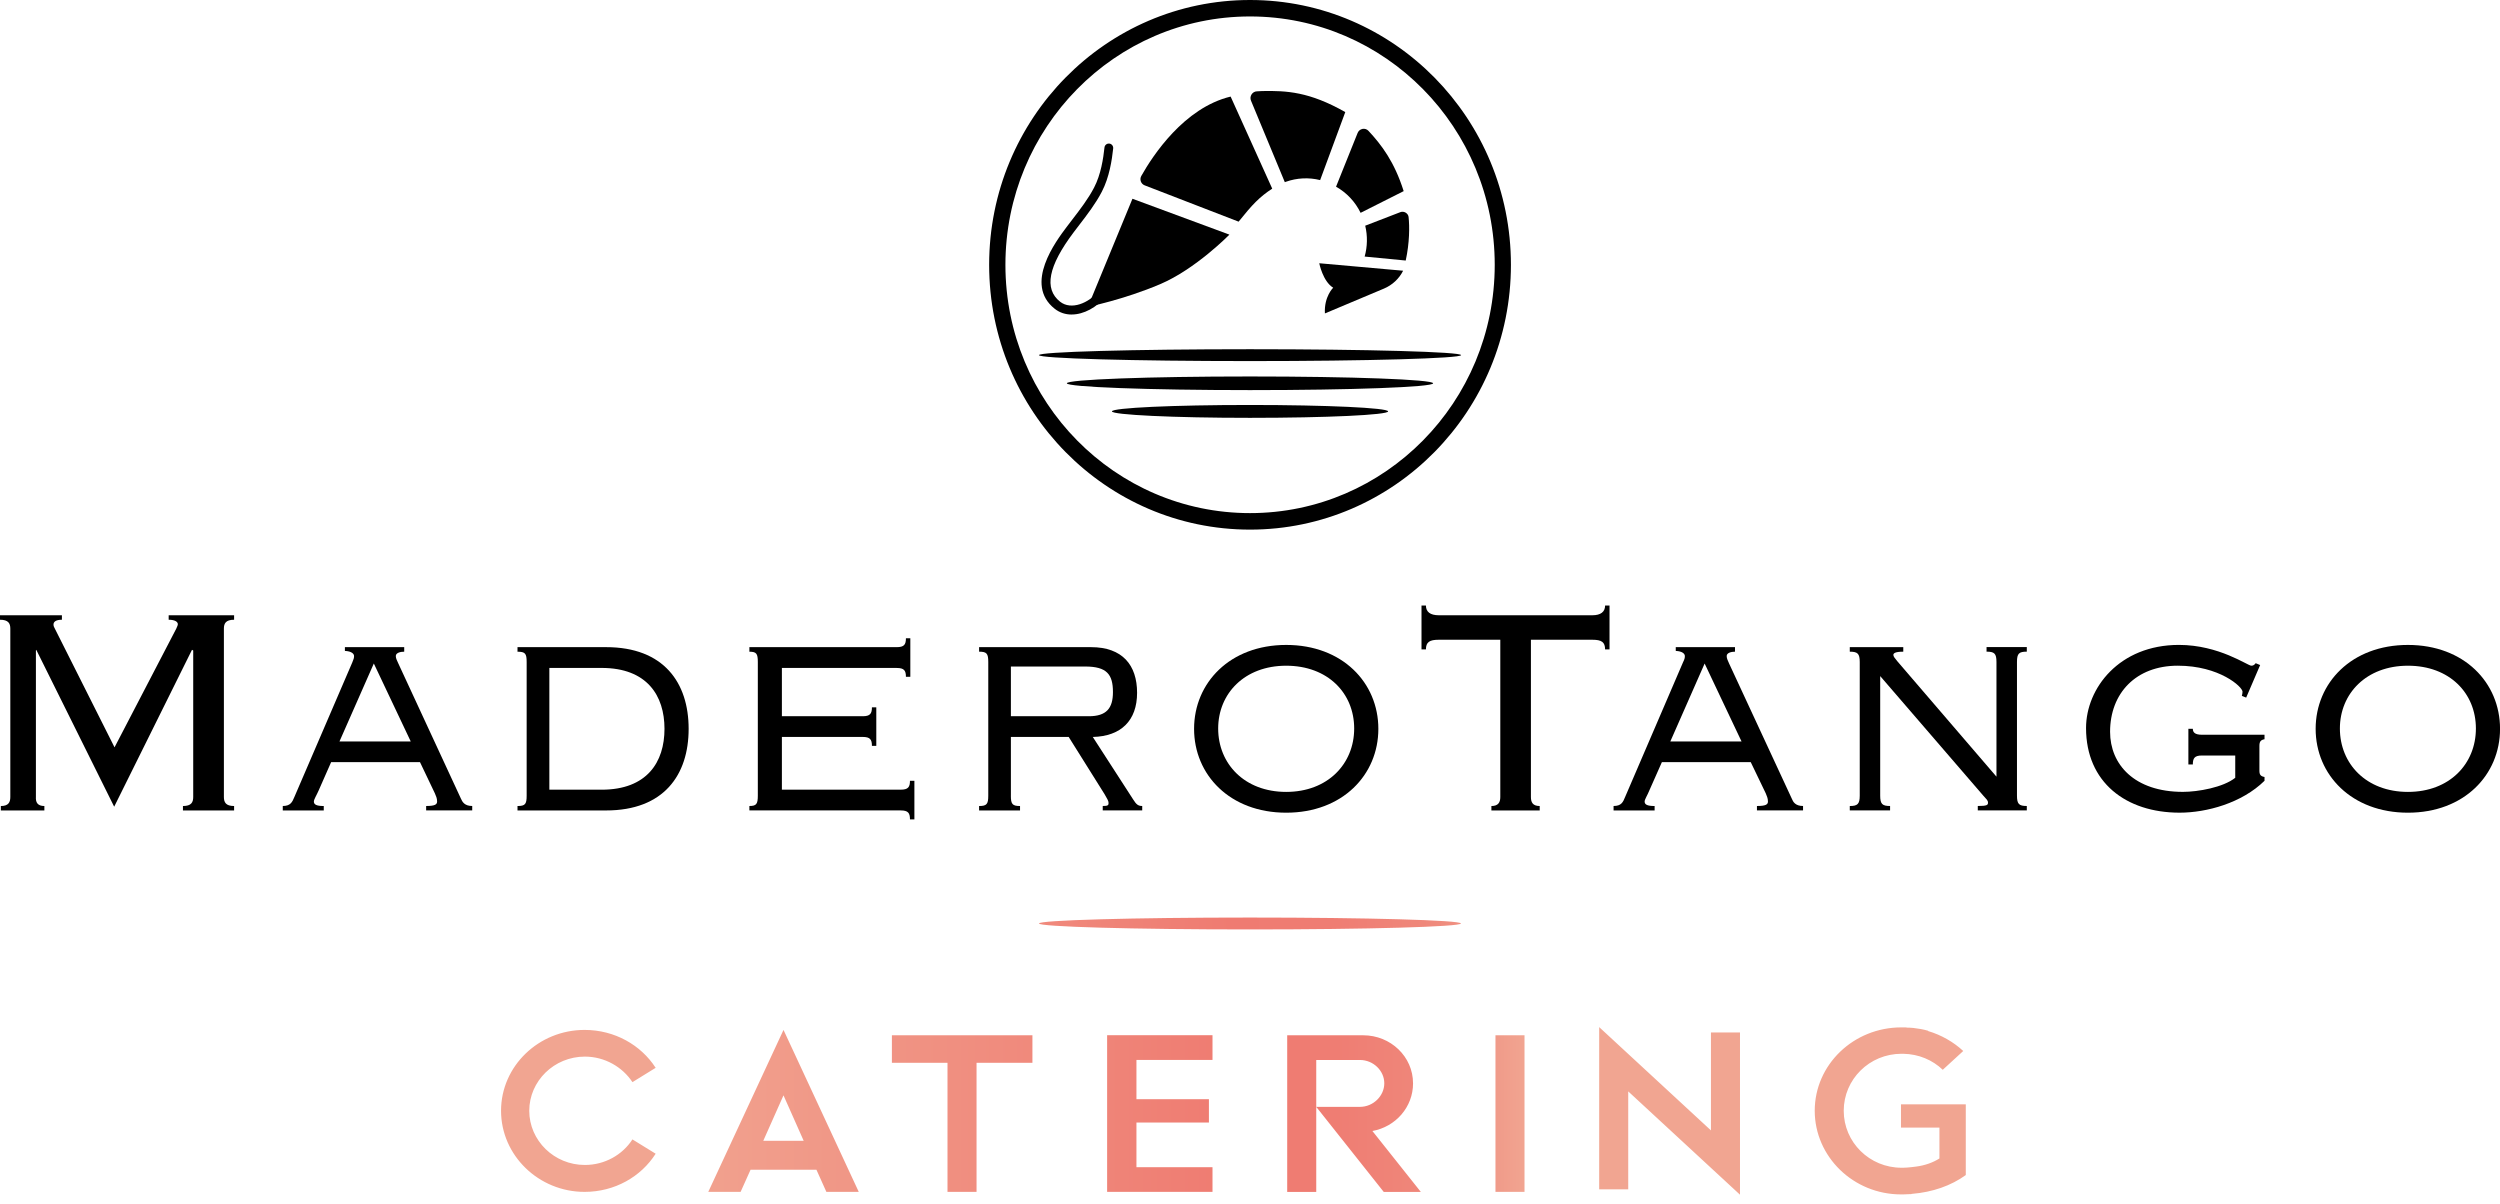 <svg width="270" height="130" viewBox="0 0 270 130" fill="none" xmlns="http://www.w3.org/2000/svg">
<g clip-path="url(#clip0_8591_5)">
<path d="M96.325 114.779H102.33V128.723H105.467V114.779H111.502V111.808H96.325V114.779ZM76.49 128.723H79.986L81.062 126.328H88.173L89.249 128.723H92.746L84.619 111.231L76.493 128.723H76.49ZM82.434 123.206L84.617 118.297L86.798 123.206H82.437H82.434ZM63.165 114.114C65.317 114.114 67.227 115.236 68.303 116.871L70.811 115.325C69.228 112.869 66.39 111.231 63.135 111.231C58.175 111.231 54.113 115.141 54.113 119.962C54.113 124.783 58.175 128.723 63.135 128.723C66.39 128.723 69.23 127.086 70.811 124.602L68.303 123.056C67.227 124.724 65.314 125.816 63.165 125.816C59.849 125.816 57.16 123.178 57.16 119.965C57.16 116.751 59.849 114.114 63.165 114.114ZM119.569 128.723H130.95V126.055H122.736V121.235H130.563V118.717H122.736V114.473H130.95V111.805H119.569V128.72V128.723ZM184.782 122.084L172.712 110.928V128.45H175.849V117.87L187.919 129.027V111.504H184.782V122.084ZM161.511 128.723H164.648V111.808H161.511V128.723ZM134.993 99.095C122.409 99.095 112.213 99.382 112.213 99.735C112.213 100.089 122.409 100.379 134.993 100.379C147.577 100.379 157.779 100.092 157.779 99.735C157.779 99.379 147.582 99.095 134.993 99.095ZM152.608 116.993C152.608 114.114 150.187 111.811 147.231 111.811H139.017V128.726H142.154V114.478H146.874C148.31 114.478 149.504 115.631 149.504 116.996C149.504 118.361 148.31 119.541 146.874 119.541H142.154L149.443 128.726H153.448L148.219 122.148C150.728 121.694 152.61 119.572 152.61 116.996L152.608 116.993ZM205.306 119.266V121.78H209.459V125.114C208.742 125.568 207.875 125.871 206.92 125.994C206.92 125.994 206.023 126.116 205.545 126.116H205.367C201.9 126.116 199.123 123.357 199.123 119.962C199.123 116.567 201.9 113.807 205.367 113.807H205.545C207.219 113.838 208.712 114.476 209.818 115.537L212.03 113.507C210.985 112.537 209.67 111.78 208.237 111.354V111.323C207.73 111.173 207.192 111.081 206.654 111.02C206.533 111.02 206.385 110.989 206.237 110.989C206.088 110.989 205.938 110.989 205.789 110.958H205.342C200.174 110.958 195.991 114.991 195.991 119.962C195.991 124.933 200.174 128.996 205.312 128.996H205.551C205.789 128.996 206.058 128.965 206.297 128.965H206.418C206.448 128.935 206.478 128.935 206.508 128.935C208.718 128.754 210.721 128.055 212.305 126.905V119.266H205.314H205.306Z" fill="url(#paint0_linear_8591_5)"/>
<path d="M0.091 87.529V87.05C0.914 87.05 1.114 86.647 1.114 86.076V67.888C1.114 67.333 0.911 66.932 0 66.932V66.448H6.686V66.932C6.002 66.932 5.777 67.172 5.777 67.453C5.777 67.612 5.849 67.765 5.923 67.89L12.37 80.712L19.039 67.89C19.086 67.732 19.206 67.57 19.206 67.411C19.206 67.175 18.927 66.932 18.216 66.932V66.448H25.283V66.932C24.38 66.932 24.18 67.333 24.18 67.888V86.076C24.18 86.644 24.38 87.05 25.283 87.05V87.529H19.758V87.05C20.669 87.05 20.867 86.647 20.867 86.076V70.252L20.735 70.18L12.331 87.123L3.917 70.18L3.878 70.252V86.076C3.845 86.644 4.043 87.05 4.792 87.05V87.529H0.091Z" fill="black"/>
<path d="M30.539 87.526V87.047C31.362 87.047 31.563 86.643 31.804 86.05L38.048 71.541C38.199 71.176 38.238 71.056 38.238 70.853C38.238 70.608 37.969 70.332 37.249 70.299V69.892H43.655V70.382C43.257 70.382 42.747 70.497 42.747 70.853C42.747 71.129 42.901 71.371 43.021 71.658L49.779 86.251C49.935 86.602 50.168 87.047 51 87.047V87.526H46.024V87.047C46.965 87.047 47.207 86.888 47.207 86.563C47.207 86.198 47.083 85.967 46.968 85.685L45.36 82.313H35.762L34.417 85.365C34.214 85.841 33.898 86.329 33.898 86.565C33.898 86.894 34.178 87.05 34.966 87.05V87.529H30.542L30.539 87.526ZM40.373 71.658L36.662 80.079H44.361L40.373 71.658Z" fill="black"/>
<path d="M56.879 71.496C56.879 70.577 56.722 70.385 55.891 70.385V69.892H65.458C71.694 69.892 74.373 73.736 74.373 78.715C74.373 83.694 71.694 87.529 65.458 87.529H55.891V87.05C56.725 87.05 56.879 86.844 56.879 85.93V71.494V71.496ZM59.33 85.287H64.978C69.874 85.287 71.765 82.313 71.765 78.715C71.765 75.117 69.874 72.137 64.978 72.137H59.33V85.284V85.287Z" fill="black"/>
<path d="M81.845 71.496C81.845 70.578 81.686 70.385 80.934 70.385V69.892H96.849C97.642 69.892 97.84 69.617 97.84 68.932H98.315V73.095H97.84C97.84 72.418 97.642 72.14 96.849 72.14H84.444V77.353H93.174C93.97 77.353 94.168 77.077 94.168 76.392H94.64V80.556H94.168C94.168 79.868 93.973 79.589 93.174 79.589H84.444V85.284H97.283C98.082 85.284 98.276 84.998 98.276 84.324H98.754V88.493H98.276C98.276 87.81 98.082 87.526 97.283 87.526H80.934V87.047C81.686 87.047 81.845 86.841 81.845 85.928V71.491V71.496Z" fill="black"/>
<path d="M109.173 85.933C109.173 86.847 109.34 87.05 110.164 87.05V87.529H105.742V87.05C106.566 87.05 106.733 86.847 106.733 85.933V71.496C106.733 70.575 106.566 70.382 105.742 70.382V69.892H117.827C121.219 69.892 122.805 71.825 122.805 74.824C122.805 77.824 121.073 79.52 118.021 79.592L122.372 86.326C122.723 86.891 122.926 87.047 123.36 87.047V87.526H119.095V87.047C119.641 87.047 119.726 86.975 119.726 86.73C119.726 86.485 119.564 86.251 119.289 85.766L115.42 79.592H109.176V85.93L109.173 85.933ZM109.173 77.353H117.596C119.49 77.353 120.198 76.501 120.198 74.746C120.198 72.828 119.534 71.984 117.201 71.984H109.176V77.35L109.173 77.353Z" fill="black"/>
<path d="M148.862 78.715C148.862 83.686 144.989 87.771 138.91 87.771C132.831 87.771 128.961 83.686 128.961 78.715C128.961 73.744 132.834 69.653 138.91 69.653C144.986 69.653 148.862 73.735 148.862 78.715ZM131.563 78.678C131.563 82.491 134.412 85.526 138.907 85.526C143.403 85.526 146.252 82.491 146.252 78.678C146.252 74.866 143.408 71.897 138.907 71.897C134.406 71.897 131.563 74.91 131.563 78.678Z" fill="black"/>
<path d="M161.071 87.529V87.05C161.82 87.05 162.032 86.647 162.032 86.076V69.093H155.384C154.396 69.093 154.001 69.341 154.001 70.138H153.523V65.401H154.001C154.001 66.083 154.468 66.448 155.384 66.448H171.978C172.867 66.448 173.35 66.086 173.35 65.401H173.828V70.138H173.35C173.35 69.344 172.966 69.093 171.978 69.093H165.339V86.076C165.339 86.644 165.531 87.05 166.288 87.05V87.529H161.068H161.071Z" fill="black"/>
<path d="M174.266 87.526V87.047C175.1 87.047 175.287 86.643 175.523 86.05L181.761 71.541C181.939 71.176 181.964 71.056 181.964 70.853C181.964 70.608 181.698 70.332 180.982 70.299V69.892H187.379V70.382C186.989 70.382 186.482 70.497 186.482 70.853C186.482 71.129 186.622 71.371 186.742 71.658L193.513 86.251C193.653 86.602 193.895 87.047 194.729 87.047V87.526H189.75V87.047C190.703 87.047 190.939 86.888 190.939 86.563C190.939 86.198 190.81 85.967 190.703 85.685L189.081 82.313H179.483L178.13 85.365C177.946 85.841 177.62 86.329 177.62 86.565C177.62 86.894 177.899 87.05 178.698 87.05V87.529H174.268L174.266 87.526ZM184.102 71.658L180.394 80.079H188.087L184.099 71.658H184.102Z" fill="black"/>
<path d="M199.776 87.529V87.05C200.608 87.05 200.852 86.844 200.852 85.93V71.493C200.852 70.574 200.608 70.382 199.776 70.382V69.889H205.554V70.382C204.708 70.382 204.483 70.541 204.483 70.733C204.483 70.895 204.642 71.095 204.911 71.415L215.618 83.88V71.491C215.618 70.572 215.387 70.379 214.547 70.379V69.886H218.895V70.379C218.055 70.379 217.833 70.572 217.833 71.491V85.927C217.833 86.841 218.055 87.047 218.895 87.047V87.526H213.601V87.047C214.63 87.047 214.704 86.933 214.704 86.677C214.704 86.443 214.512 86.281 214.224 85.964L203.061 73.017V85.927C203.061 86.841 203.289 87.047 204.129 87.047V87.526H199.773L199.776 87.529Z" fill="black"/>
<path d="M242.587 75.343L242.12 75.153C242.153 75.025 242.194 74.855 242.194 74.705C242.194 74.184 239.705 71.895 235.198 71.895C230.692 71.895 227.889 74.855 227.889 79.035C227.889 82.561 230.51 85.522 235.755 85.522C237.375 85.522 240.1 85.043 241.406 84.001V81.595H237.808C237.021 81.595 236.826 81.876 236.826 82.561H236.345V78.712H236.826C236.826 79.069 237.023 79.353 237.808 79.353H244.568V79.835C244.165 79.915 244.016 80.08 244.016 80.556V83.243C244.016 83.681 244.165 83.839 244.568 83.915V84.324C242.12 86.73 238.316 87.769 235.398 87.769C229.594 87.769 225.293 84.483 225.293 78.629C225.293 74.329 228.88 69.65 235.322 69.65C239.664 69.65 242.746 71.895 243.141 71.895C243.459 71.895 243.536 71.692 243.618 71.625L244.096 71.825L242.587 75.34V75.343Z" fill="black"/>
<path d="M270.004 78.715C270.004 83.686 266.129 87.771 260.055 87.771C253.982 87.771 250.09 83.686 250.09 78.715C250.09 73.744 253.973 69.653 260.055 69.653C266.137 69.653 270.004 73.735 270.004 78.715ZM252.708 78.678C252.708 82.491 255.557 85.526 260.058 85.526C264.559 85.526 267.397 82.491 267.397 78.678C267.397 74.866 264.559 71.897 260.058 71.897C255.557 71.897 252.708 74.91 252.708 78.678Z" fill="black"/>
<path d="M137.401 20.375L132.908 10.43C127.866 11.647 124.487 16.821 123.261 19.002C123.159 19.18 123.14 19.394 123.209 19.589C123.277 19.784 123.425 19.94 123.617 20.015L133.77 23.939C135.252 22.09 136.017 21.28 137.401 20.372" fill="black"/>
<path d="M135.165 10.204C135.036 10.407 135.014 10.655 135.11 10.878L138.76 19.675C138.799 19.661 138.84 19.644 138.878 19.631C140.075 19.207 141.351 19.146 142.575 19.45L145.29 12.106C141.401 9.895 138.936 9.786 136.334 9.833C136.12 9.839 135.939 9.858 135.752 9.864C135.511 9.869 135.297 9.995 135.165 10.201" fill="black"/>
<path d="M147.142 13.924C146.903 13.972 146.708 14.139 146.62 14.367L144.293 20.163C145.448 20.817 146.362 21.789 146.944 22.986L151.596 20.642C150.592 17.456 149.181 15.615 147.787 14.125C147.622 13.947 147.378 13.874 147.142 13.922" fill="black"/>
<path d="M152.125 23.426C152.103 23.226 151.972 23.059 151.799 22.959C151.626 22.858 151.42 22.844 151.233 22.914L147.443 24.376C147.707 25.476 147.685 26.623 147.383 27.709L151.818 28.138C152.235 26.211 152.241 24.471 152.125 23.424" fill="black"/>
<path d="M117.496 33.132L122.305 21.466L132.775 25.34C132.775 25.34 129.139 29.06 125.285 30.695C121.338 32.372 117.496 33.135 117.496 33.135" fill="black"/>
<path d="M115.737 33.97C115.087 33.97 114.453 33.781 113.904 33.344C110.547 30.692 114.046 26.044 115.196 24.515C115.402 24.24 115.614 23.967 115.822 23.694C116.657 22.608 117.521 21.485 118.158 20.266C118.902 18.84 119.157 17.11 119.283 15.932C119.311 15.668 119.544 15.479 119.805 15.506C120.065 15.534 120.252 15.771 120.224 16.035C120.087 17.291 119.813 19.143 118.995 20.711C118.32 22.006 117.43 23.162 116.571 24.282C116.363 24.552 116.154 24.822 115.951 25.095C113.207 28.743 112.726 31.191 114.488 32.583C115.69 33.533 117.584 32.736 118.646 31.453C118.814 31.249 119.113 31.224 119.313 31.394C119.514 31.564 119.538 31.868 119.371 32.071C118.449 33.182 117.06 33.967 115.74 33.967" fill="black"/>
<path d="M142.48 28.431C142.48 28.431 142.867 30.392 143.984 31.074C143.984 31.074 142.988 32.026 143.09 33.85L149.471 31.166C150.366 30.787 151.104 30.105 151.538 29.238L142.483 28.431H142.48Z" fill="black"/>
<path d="M135.004 0C119.442 0 106.828 12.805 106.828 28.601C106.828 44.397 119.445 57.199 135.004 57.199C150.563 57.199 163.18 44.386 163.18 28.601C163.18 12.816 150.566 0 135.004 0ZM135.004 55.416C120.414 55.416 108.585 43.411 108.585 28.601C108.585 13.791 120.414 1.777 135.004 1.777C149.594 1.777 161.431 13.782 161.431 28.601C161.431 43.419 149.594 55.416 135.004 55.416Z" fill="black"/>
<path d="M112.207 38.353C112.207 38 122.409 37.716 135.001 37.716C147.593 37.716 157.8 38.002 157.8 38.353C157.8 38.704 147.596 38.997 135.001 38.997C122.406 38.997 112.207 38.71 112.207 38.353Z" fill="black"/>
<path d="M115.219 41.397C115.219 40.985 124.07 40.659 134.996 40.659C145.922 40.659 154.776 40.985 154.776 41.397C154.776 41.809 145.922 42.132 134.996 42.132C124.07 42.132 115.219 41.798 115.219 41.397Z" fill="black"/>
<path d="M120.09 44.43C120.09 44.043 126.767 43.737 134.998 43.737C143.229 43.737 149.915 44.046 149.915 44.43C149.915 44.815 143.232 45.127 134.998 45.127C126.765 45.127 120.09 44.803 120.09 44.43Z" fill="black"/>
</g>
<defs>
<linearGradient id="paint0_linear_8591_5" x1="54.113" y1="114.061" x2="212.297" y2="114.061" gradientUnits="userSpaceOnUse">
<stop offset="0.1" stop-color="#F1A591"/>
<stop offset="0.5" stop-color="#EF7B71"/>
<stop offset="0.57" stop-color="#EF7D73"/>
<stop offset="0.63" stop-color="#EF877A"/>
<stop offset="0.67" stop-color="#F09686"/>
<stop offset="0.7" stop-color="#F1A591"/>
</linearGradient>
<clipPath id="clip0_8591_5">
<rect width="270" height="130" fill="white"/>
</clipPath>
</defs>
</svg>
